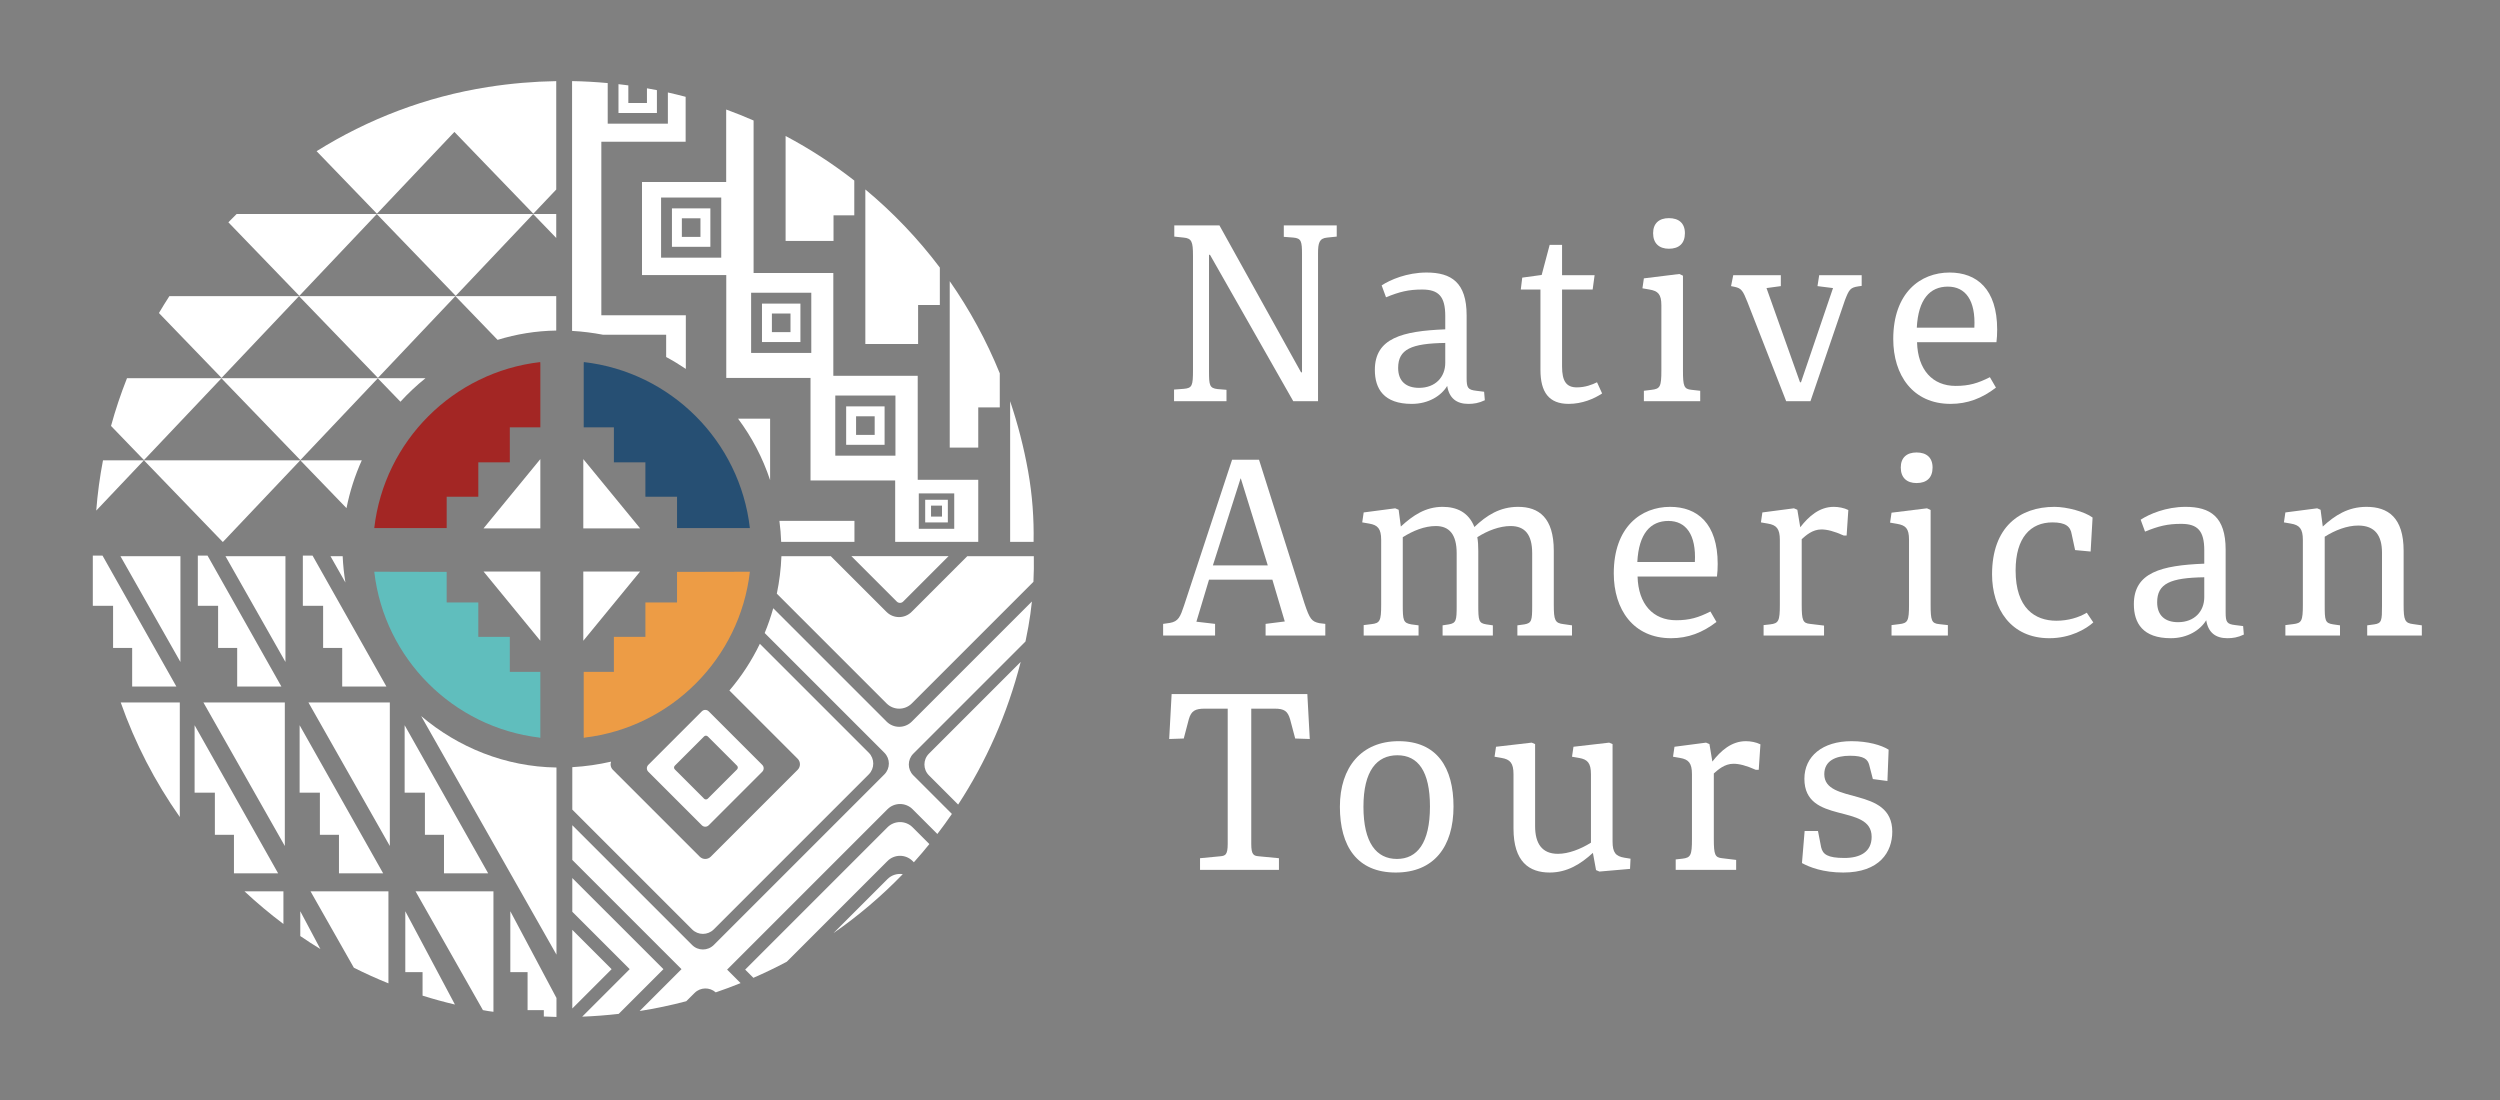 <svg xmlns="http://www.w3.org/2000/svg" width="250" height="110" viewBox="0 0 250 110" fill="none"><rect x="0" y="0" width="250" height="110" fill="#808080" stroke="none"/><mask id="mask0_219_3414" style="mask-type:luminance" maskUnits="userSpaceOnUse" x="0" y="0" width="250" height="110"><path d="M0 0.343H250V109.965H0V0.343Z" fill="white"></path></mask><g mask="url(#mask0_219_3414)"><path d="M94.973 44.758H97.825V40.743H99.978V37.332C98.636 34.037 96.953 30.953 94.973 28.118V44.758Z" fill="white"></path><path d="M89.545 45.567H83.529V39.551H89.545V45.567ZM91.879 49.337H95.424V52.882H91.879V49.337ZM81.129 35.291H75.112V29.274H81.129V35.291ZM72.124 25.768H66.108V19.752H72.124V25.768ZM91.772 37.578H83.332V27.299H75.359V12.05C74.459 11.656 73.545 11.29 72.618 10.952V18.202H64.2V27.504H72.627V37.791H81.052V48.048H89.517V54.19H97.825V47.978H91.772V37.578Z" fill="white"></path><path d="M91.81 30.499H93.984V26.758C91.798 23.858 89.296 21.241 86.534 18.945V34.398H91.81V30.499Z" fill="white"></path><path d="M83.352 21.535H85.428V18.053C83.275 16.373 80.978 14.882 78.56 13.599V24.096H83.352V21.535Z" fill="white"></path><path d="M77.011 48.015V41.87H73.807C75.183 43.711 76.271 45.779 77.011 48.015Z" fill="white"></path><path d="M78.118 54.19H85.445V52.088H77.941C78.032 52.778 78.092 53.479 78.118 54.19Z" fill="white"></path><path d="M65.691 9.015C65.353 8.949 65.021 8.887 64.695 8.83V10.302H62.834V8.54C62.727 8.525 62.623 8.512 62.517 8.498C62.295 8.469 62.072 8.443 61.848 8.417V11.301H65.691V9.015Z" fill="white"></path><path d="M60.134 14.171H68.564V9.68C67.975 9.525 67.383 9.381 66.787 9.246V12.369H60.771V8.307C59.593 8.2 58.405 8.129 57.207 8.11V33.09C58.259 33.15 59.289 33.28 60.294 33.472H66.616V35.703C67.295 36.065 67.95 36.463 68.583 36.891V31.527H60.134V14.171Z" fill="white"></path><path d="M102.811 47.123C102.379 44.706 101.771 42.371 101.014 40.12V54.19H103.359C103.402 51.863 103.237 49.512 102.811 47.123Z" fill="white"></path><path d="M70.046 23.69H68.185V21.829H70.046V23.69ZM71.037 20.838H67.194V24.681H71.037V20.838Z" fill="white"></path><path d="M79.05 33.213H77.189V31.352H79.05V33.213ZM80.042 30.361H76.198V34.204H80.042V30.361Z" fill="white"></path><path d="M93.103 50.562H94.2V51.659H93.103V50.562ZM92.519 52.242H94.784V49.977H92.519V52.242Z" fill="white"></path><path d="M87.468 43.49H85.607V41.629H87.468V43.49ZM88.459 40.638H84.616V44.481H88.459V40.638Z" fill="white"></path><path d="M30.009 46.035H14.423H14.399L22.268 54.19H22.295L30.02 46.035H30.009Z" fill="white"></path><path d="M37.694 21.371L45.438 13.195L45.44 13.199L45.442 13.195L53.331 21.371L55.624 18.951V8.113C53.374 8.15 51.095 8.341 48.8 8.701C42.596 9.672 36.797 11.909 31.659 15.118L37.694 21.371Z" fill="white"></path><path d="M37.678 21.408L37.679 21.411L37.681 21.408L45.571 29.584L53.315 21.408L53.317 21.411L53.319 21.408L55.624 23.797V21.398H53.357H53.305H37.72H37.668H23.666C23.386 21.672 23.11 21.95 22.837 22.23L29.933 29.584L37.678 21.408Z" fill="white"></path><path d="M37.818 37.818H37.766H22.18H22.128H12.7C12.083 39.375 11.548 40.969 11.102 42.594L14.397 46.008L22.142 37.832L22.143 37.835L22.145 37.832L30.035 46.008L37.779 37.832L37.781 37.835L37.782 37.832L40.042 40.173C40.818 39.324 41.658 38.537 42.553 37.818H37.818Z" fill="white"></path><path d="M45.597 29.611H45.545H29.959H29.907H16.94C16.579 30.168 16.23 30.732 15.893 31.303L22.154 37.791L29.899 29.615L29.9 29.618L29.902 29.615L37.792 37.791L45.536 29.615L45.538 29.618L45.539 29.615L49.758 33.987C51.628 33.412 53.595 33.085 55.624 33.056V29.611H45.597Z" fill="white"></path><path d="M30.061 46.035H30.036L34.65 50.815C34.98 49.148 35.496 47.546 36.179 46.035H30.061Z" fill="white"></path><path d="M10.299 46.035C9.982 47.685 9.754 49.362 9.624 51.058L14.383 46.035H14.371H10.299Z" fill="white"></path><path d="M44.667 49.673H47.831V46.231H50.982V42.731H54.034V36.366L54.022 36.208C45.325 37.209 38.427 44.108 37.426 52.805H42.15H44.667V49.673Z" fill="#A32624"></path><path d="M58.391 36.208V36.213L58.383 36.208L58.371 36.366V42.731H61.389V46.232H64.54V49.673H67.704V52.805H70.263H74.979H74.987C73.986 44.108 67.088 37.209 58.391 36.208Z" fill="#264F73"></path><path d="M50.981 67.186V63.686H47.831V60.244H44.667V57.19L37.426 57.173C37.427 57.186 37.43 57.199 37.431 57.212H37.426L37.432 57.221C38.451 65.872 45.305 72.733 53.954 73.76L54.022 73.809L54.034 73.65V67.186H50.981Z" fill="#60BEBD"></path><path d="M67.704 57.19V60.244H64.54V63.686H61.389V67.186H58.371V73.65L58.383 73.809L58.45 73.762C67.119 72.737 73.988 65.85 74.987 57.173L67.704 57.19Z" fill="#ED9C45"></path><path d="M54.034 52.837V45.91L48.353 52.837H54.034Z" fill="white"></path><path d="M58.33 52.837V45.91L64.012 52.837H58.33Z" fill="white"></path><path d="M54.034 57.15V64.077L48.353 57.15H54.034Z" fill="white"></path><path d="M58.33 57.15V64.077L64.012 57.15H58.33Z" fill="white"></path><path d="M27.815 87.335L19.46 72.522V79.266H21.487V83.48H23.395V87.335H27.815Z" fill="white"></path><path d="M13.216 64.796V68.651H17.636L10.25 55.557H9.281V60.582H11.308V64.796H13.216Z" fill="white"></path><path d="M31.989 83.479H33.897V87.335H38.317L29.962 72.522V79.266H31.989V83.479Z" fill="white"></path><path d="M21.81 64.796H23.718V68.651H28.138L20.752 55.557H19.783V60.582H21.81V64.796Z" fill="white"></path><path d="M30.028 93.606C30.687 94.057 31.359 94.49 32.041 94.908L30.028 91.124V93.606Z" fill="white"></path><path d="M40.53 97.212H42.256V99.564C43.319 99.899 44.398 100.196 45.493 100.453L40.53 91.124V97.212Z" fill="white"></path><path d="M28.545 66.196V55.617H22.545L28.545 66.196Z" fill="white"></path><path d="M28.482 84.6V70.245H20.34L28.482 84.6Z" fill="white"></path><path d="M34.267 55.617H33.047L34.542 58.254C34.401 57.39 34.305 56.511 34.267 55.617Z" fill="white"></path><path d="M48.292 101.012C48.47 101.042 48.645 101.078 48.823 101.107C48.998 101.134 49.171 101.153 49.345 101.179V89.134H41.555L48.292 101.012Z" fill="white"></path><path d="M38.983 84.6V70.245H30.842L38.983 84.6Z" fill="white"></path><path d="M18.043 66.196V55.617H12.043L18.043 66.196Z" fill="white"></path><path d="M35.385 96.771C36.512 97.34 37.667 97.859 38.843 98.335V89.134H31.053L35.385 96.771Z" fill="white"></path><path d="M42.491 83.479H44.399V87.335H48.819L40.464 72.522V79.266H42.491V83.479Z" fill="white"></path><path d="M32.312 64.796H34.22V68.651H38.64L31.254 55.557H30.284V60.582H32.312V64.796Z" fill="white"></path><path d="M17.98 81.702V70.245H12.072C13.506 74.332 15.505 78.186 17.98 81.702Z" fill="white"></path><path d="M28.342 92.397V89.134H24.45C25.687 90.289 26.986 91.378 28.342 92.397Z" fill="white"></path><path d="M42.116 71.607L55.647 95.464V76.751C50.547 76.677 45.823 74.751 42.116 71.607Z" fill="white"></path><path d="M51.032 91.124V97.212H52.758V101.015H54.382V101.651C54.805 101.669 55.227 101.687 55.647 101.694V99.799L51.032 91.124Z" fill="white"></path><path d="M71.376 92.94L86.877 77.439C87.475 76.84 87.475 75.871 86.877 75.272L75.985 64.38C75.17 66.072 74.146 67.64 72.94 69.05L79.766 75.876C80.071 76.181 80.071 76.675 79.766 76.98L71.078 85.668C70.774 85.972 70.28 85.972 69.975 85.668L61.287 76.98C61.067 76.759 61.008 76.44 61.106 76.165C59.855 76.451 58.561 76.641 57.23 76.716V80.96L69.21 92.94C69.808 93.538 70.778 93.538 71.376 92.94Z" fill="white"></path><path d="M88.748 87.909L83.346 93.311C85.839 91.579 88.161 89.606 90.278 87.416C89.737 87.331 89.165 87.493 88.748 87.909Z" fill="white"></path><path d="M92.892 77.534L95.815 80.457C98.604 76.188 100.742 71.395 102.07 66.189L92.892 75.367C92.293 75.966 92.293 76.936 92.892 77.534Z" fill="white"></path><path d="M103.383 55.617H96.73L91.158 61.189C90.465 61.882 89.341 61.882 88.648 61.189L83.076 55.617H78.142C78.094 56.901 77.936 58.152 77.682 59.366L88.659 70.343C89.356 71.04 90.485 71.04 91.181 70.343L103.343 58.182C103.386 57.323 103.398 56.468 103.383 55.617Z" fill="white"></path><path d="M90.316 60.157L94.858 55.614H85.138L89.68 60.157C89.855 60.332 90.14 60.332 90.316 60.157Z" fill="white"></path><path d="M67.481 76.57L70.407 73.644C70.509 73.541 70.675 73.541 70.778 73.644L73.705 76.57C73.807 76.672 73.807 76.839 73.705 76.941L70.778 79.867C70.675 79.97 70.509 79.97 70.407 79.867L67.481 76.941C67.378 76.839 67.378 76.672 67.481 76.57ZM70.186 82.53C70.374 82.718 70.679 82.718 70.867 82.53L76.227 77.171C76.414 76.983 76.414 76.678 76.227 76.49L70.867 71.131C70.679 70.943 70.374 70.943 70.186 71.131L64.827 76.49C64.639 76.678 64.639 76.983 64.827 77.171L70.186 82.53Z" fill="white"></path><path d="M61.161 96.918L61.16 96.914L57.23 92.984V100.849L61.161 96.918Z" fill="white"></path><path d="M66.341 96.914L57.23 87.804V91.177L62.968 96.914L62.962 96.918H62.968L58.22 101.666C59.448 101.62 60.664 101.525 61.87 101.388L66.341 96.918V96.914Z" fill="white"></path><path d="M88.748 82.729L74.519 96.959V96.962L75.34 97.783C76.475 97.288 77.591 96.752 78.68 96.171L88.748 86.102C89.441 85.409 90.565 85.409 91.259 86.102L91.386 86.229C91.919 85.638 92.433 85.027 92.937 84.407L91.259 82.729C90.565 82.036 89.441 82.036 88.748 82.729Z" fill="white"></path><path d="M88.659 72.159L77.324 60.823C77.085 61.672 76.801 62.501 76.467 63.303L88.437 75.273C89.035 75.871 89.035 76.841 88.437 77.439L71.376 94.499C70.778 95.098 69.808 95.098 69.21 94.499L57.23 82.52V85.996L68.148 96.915L68.144 96.918H68.148L63.963 101.103C65.541 100.853 67.097 100.528 68.624 100.123L69.464 99.29C70.044 98.714 70.969 98.7 71.573 99.237C72.413 98.954 73.24 98.64 74.06 98.311L72.712 96.962H72.718L72.712 96.959L88.748 80.922C89.441 80.228 90.565 80.228 91.259 80.922L93.735 83.399C94.237 82.745 94.721 82.075 95.19 81.393L91.331 77.535C90.733 76.936 90.733 75.966 91.331 75.367L102.549 64.149C102.651 63.663 102.746 63.175 102.834 62.684C102.986 61.834 103.103 60.989 103.191 60.149L91.181 72.159C90.485 72.855 89.356 72.855 88.659 72.159Z" fill="white"></path><path d="M130.104 37.232H130.201V25.457C130.201 24.121 130.128 23.83 129.327 23.757L128.38 23.684V22.543H133.673V23.66L132.725 23.757C131.924 23.83 131.803 24.291 131.803 25.359V40.122H129.327L120.999 25.481H120.901V37.135C120.901 38.518 120.95 38.811 121.751 38.908L122.649 38.981V40.122H117.405V38.956L118.376 38.883C119.226 38.811 119.299 38.568 119.299 36.99V25.578C119.299 24.169 119.177 23.83 118.352 23.757L117.429 23.66V22.543H121.945L130.104 37.232Z" fill="white"></path><path d="M144.526 34.294C141.127 34.343 139.815 34.925 139.815 36.795C139.815 38.13 140.617 38.785 141.904 38.785C143.554 38.785 144.526 37.693 144.526 36.285V34.294ZM148.483 40.024C147.876 40.315 147.367 40.389 146.833 40.389C145.643 40.389 144.915 39.806 144.72 38.592C144.137 39.563 142.875 40.389 141.175 40.389C138.384 40.389 137.485 38.883 137.485 36.989C137.485 33.809 140.229 33.104 144.526 32.934V31.599C144.526 29.657 143.871 28.953 142.219 28.953C140.86 28.953 139.962 29.171 138.602 29.729L138.165 28.54C139.014 27.981 140.69 27.253 142.656 27.253C145.133 27.253 146.663 28.248 146.663 31.526V37.79C146.663 38.785 146.784 38.98 147.634 39.078L148.411 39.175L148.483 40.024Z" fill="white"></path><path d="M160.212 39.345C159.411 39.878 158.221 40.388 156.862 40.388C154.895 40.388 154.045 39.223 154.045 36.99V28.953H152.078L152.224 27.763L154.167 27.496L154.967 24.485H156.206V27.52H159.46L159.265 28.953H156.206V36.649C156.206 38.13 156.643 38.738 157.687 38.738C158.512 38.738 159.217 38.47 159.702 38.227L160.212 39.345Z" fill="white"></path><path d="M166.889 24.874C165.917 24.874 165.311 24.339 165.311 23.32C165.311 22.324 165.917 21.814 166.889 21.814C167.885 21.814 168.491 22.324 168.491 23.32C168.491 24.339 167.909 24.874 166.889 24.874ZM168.297 37.038C168.297 38.617 168.394 38.908 169.148 38.981L170.021 39.078V40.122H164.388V39.078L165.165 38.981C166.015 38.883 166.137 38.665 166.137 37.038V30.531C166.137 29.414 165.796 29.098 164.947 28.953L164.243 28.831L164.388 27.836L167.933 27.399L168.297 27.569V37.038Z" fill="white"></path><path d="M178.617 40.121L174.757 30.239C174.295 29.074 174.149 28.831 173.47 28.686L173.105 28.612L173.324 27.52H178.083V28.612L176.65 28.807L180.001 38.227H180.098L183.302 28.807L181.749 28.612L181.919 27.52H186.168V28.589L185.828 28.637C185.027 28.759 184.906 28.953 184.492 30.022L181.045 40.121H178.617Z" fill="white"></path><path d="M197.435 32.765C197.58 30.021 196.537 28.662 194.788 28.662C192.991 28.662 191.826 29.923 191.68 32.765H197.435ZM199.595 38.761C198.211 39.83 196.754 40.388 195.055 40.388C191.267 40.388 189.325 37.498 189.325 33.906C189.325 29.268 192.044 27.253 194.958 27.253C197.677 27.253 199.717 28.904 199.717 32.959C199.717 33.42 199.692 33.857 199.644 34.221H191.705C191.778 36.99 193.258 38.591 195.565 38.591C196.901 38.591 197.799 38.324 198.989 37.718L199.595 38.761Z" fill="white"></path><path d="M124.082 47.845H124.058L121.29 56.537H126.777L124.082 47.845ZM125.903 45.976L130.443 60.325C130.977 61.927 131.172 62.146 131.924 62.315L132.531 62.388V63.554H126.559V62.388L128.477 62.146L127.238 57.97H120.901L119.639 62.17L121.508 62.388V63.554H116.313V62.388L116.992 62.291C117.842 62.146 118.037 61.66 118.4 60.567L123.208 45.976H125.903Z" fill="white"></path><path d="M140.277 60.47C140.277 62.049 140.326 62.291 141.127 62.437L141.856 62.534V63.554H136.368V62.51L137.145 62.413C137.994 62.315 138.117 62.097 138.117 60.47V53.987C138.117 52.871 137.776 52.506 136.927 52.361L136.222 52.239L136.368 51.244L139.524 50.831L139.865 50.977L140.083 52.653C141.297 51.536 142.559 50.685 144.259 50.685C145.667 50.685 146.857 51.22 147.44 52.701C148.654 51.536 149.99 50.685 151.81 50.685C153.873 50.685 155.379 51.754 155.379 55.08V60.47C155.379 62.024 155.5 62.315 156.35 62.413L157.2 62.534V63.554H151.738V62.534L152.442 62.437C153.17 62.315 153.218 62.024 153.218 60.616V55.323C153.218 53.453 152.49 52.604 151.057 52.604C149.964 52.604 148.75 53.065 147.731 53.72C147.804 54.133 147.828 54.571 147.828 55.08V60.47C147.828 62.073 147.877 62.315 148.629 62.437L149.285 62.534V63.554H144.259V62.534L144.89 62.437C145.619 62.315 145.667 62.024 145.667 60.616V55.323C145.667 53.453 144.938 52.604 143.58 52.604C142.462 52.604 141.321 53.065 140.277 53.72V60.47Z" fill="white"></path><path d="M169.487 56.197C169.632 53.453 168.588 52.094 166.84 52.094C165.043 52.094 163.878 53.356 163.732 56.197H169.487ZM171.647 62.194C170.263 63.263 168.806 63.821 167.107 63.821C163.319 63.821 161.377 60.931 161.377 57.338C161.377 52.7 164.096 50.685 167.01 50.685C169.729 50.685 171.769 52.336 171.769 56.392C171.769 56.853 171.744 57.289 171.696 57.653H163.757C163.829 60.422 165.31 62.024 167.617 62.024C168.952 62.024 169.851 61.757 171.041 61.15L171.647 62.194Z" fill="white"></path><path d="M180.171 60.47C180.171 62.049 180.292 62.315 180.996 62.388L182.404 62.558V63.554H176.359V62.51L177.014 62.437C177.864 62.34 177.985 62.097 177.985 60.47V53.987C177.985 52.871 177.646 52.506 176.796 52.361L176.092 52.239L176.237 51.244L179.394 50.831L179.734 50.977L180.025 52.726C180.874 51.633 181.943 50.685 183.376 50.685C183.837 50.685 184.396 50.783 184.833 51.001L184.662 53.551H184.371C183.4 53.114 182.695 52.944 182.137 52.944C181.238 52.944 180.583 53.551 180.171 53.915V60.47Z" fill="white"></path><path d="M191.655 48.306C190.683 48.306 190.077 47.772 190.077 46.752C190.077 45.756 190.683 45.247 191.655 45.247C192.65 45.247 193.257 45.756 193.257 46.752C193.257 47.772 192.674 48.306 191.655 48.306ZM193.062 60.47C193.062 62.049 193.16 62.34 193.913 62.413L194.787 62.51V63.554H189.153V62.51L189.93 62.413C190.78 62.315 190.902 62.097 190.902 60.47V53.963C190.902 52.847 190.562 52.531 189.713 52.385L189.008 52.263L189.153 51.269L192.698 50.831L193.062 51.001V60.47Z" fill="white"></path><path d="M209.331 62.243C208.602 62.898 207.049 63.821 204.936 63.821C201.075 63.821 199.206 60.859 199.206 57.436C199.206 52.7 201.974 50.686 205.445 50.686C206.708 50.686 208.481 51.172 209.258 51.754L209.063 55.153L207.51 55.008L207.17 53.429C207.049 52.652 206.562 52.239 205.251 52.239C203.066 52.239 201.561 53.745 201.561 57.047C201.561 60.834 203.503 62.073 205.64 62.073C206.806 62.073 207.874 61.757 208.676 61.271L209.331 62.243Z" fill="white"></path><path d="M220.427 57.727C217.028 57.776 215.716 58.358 215.716 60.228C215.716 61.563 216.518 62.218 217.805 62.218C219.455 62.218 220.427 61.125 220.427 59.718V57.727ZM224.384 63.457C223.777 63.748 223.268 63.821 222.734 63.821C221.544 63.821 220.816 63.239 220.621 62.024C220.038 62.995 218.776 63.821 217.076 63.821C214.285 63.821 213.386 62.315 213.386 60.422C213.386 57.241 216.13 56.537 220.427 56.367V55.032C220.427 53.09 219.772 52.385 218.12 52.385C216.761 52.385 215.863 52.603 214.503 53.162L214.066 51.972C214.915 51.414 216.591 50.685 218.557 50.685C221.034 50.685 222.564 51.681 222.564 54.959V61.224C222.564 62.218 222.685 62.413 223.535 62.51L224.312 62.608L224.384 63.457Z" fill="white"></path><path d="M232.471 60.47C232.471 62.049 232.495 62.315 233.321 62.437L234 62.534V63.554H228.538V62.51L229.314 62.413C230.164 62.315 230.286 62.097 230.286 60.47V53.987C230.286 52.871 229.946 52.506 229.096 52.361L228.392 52.239L228.538 51.244L231.718 50.831L232.058 50.977L232.277 52.653C233.491 51.536 234.802 50.685 236.647 50.685C238.808 50.685 240.362 51.754 240.362 55.08V60.47C240.362 62.024 240.483 62.315 241.333 62.413L242.183 62.534V63.554H236.72V62.534L237.424 62.437C238.177 62.34 238.2 62.024 238.2 60.616V55.274C238.2 53.551 237.497 52.555 235.821 52.555C234.704 52.555 233.515 53.017 232.471 53.672V60.47Z" fill="white"></path><path d="M125.126 84.389C125.126 85.482 125.369 85.578 125.855 85.626L127.894 85.821V86.987H120.003V85.821L122.042 85.626C122.528 85.578 122.771 85.482 122.771 84.389V70.865H120.488C119.518 70.865 119.128 71.083 118.886 71.909L118.376 73.851L116.919 73.9L117.162 69.408H130.734L130.977 73.9L129.52 73.851L129.011 71.933C128.768 71.107 128.428 70.865 127.457 70.865H125.126V84.389Z" fill="white"></path><path d="M142.996 80.65C142.996 77.129 141.807 75.526 139.743 75.526C137.679 75.526 136.345 77.081 136.345 80.673C136.345 84.267 137.631 85.894 139.694 85.894C141.71 85.894 142.996 84.316 142.996 80.65ZM133.989 80.673C133.989 76.716 136.15 74.118 139.864 74.118C143.701 74.118 145.351 76.764 145.351 80.65C145.351 84.68 143.386 87.253 139.573 87.253C135.713 87.253 133.989 84.631 133.989 80.673Z" fill="white"></path><path d="M161.256 84.145C161.256 85.262 161.572 85.626 162.445 85.772L163.053 85.87L163.004 86.889L159.945 87.156L159.605 87.01L159.29 85.286C158.075 86.404 156.715 87.253 154.967 87.253C152.928 87.253 151.35 86.185 151.35 82.859V77.42C151.35 76.303 151.01 75.939 150.16 75.794L149.456 75.672L149.602 74.676L153.171 74.264L153.51 74.409V82.616C153.51 84.34 154.191 85.383 155.793 85.383C156.837 85.383 158.051 84.922 159.095 84.267V77.42C159.095 76.303 158.755 75.939 157.905 75.794L157.201 75.672L157.347 74.676L160.916 74.264L161.256 74.409V84.145Z" fill="white"></path><path d="M171.382 83.903C171.382 85.481 171.503 85.748 172.207 85.821L173.615 85.991V86.986H167.57V85.943L168.225 85.87C169.075 85.772 169.196 85.529 169.196 83.903V77.42C169.196 76.303 168.856 75.939 168.007 75.794L167.302 75.672L167.448 74.676L170.604 74.264L170.945 74.409L171.236 76.158C172.085 75.065 173.154 74.118 174.587 74.118C175.048 74.118 175.606 74.215 176.043 74.434L175.873 76.983H175.582C174.61 76.546 173.906 76.376 173.348 76.376C172.449 76.376 171.794 76.983 171.382 77.347V83.903Z" fill="white"></path><path d="M187.286 77.906L186.922 76.497C186.776 75.939 186.411 75.575 185.004 75.575C183.595 75.575 182.429 76.06 182.429 77.42C182.429 80.504 189.228 78.561 189.228 83.174C189.228 85.189 187.966 87.253 184.323 87.253C182.308 87.253 180.948 86.719 180.196 86.307L180.463 83.102H181.798L182.114 84.728C182.284 85.432 182.745 85.797 184.444 85.797C186.023 85.797 187.164 85.189 187.164 83.684C187.164 80.285 180.439 82.519 180.439 77.881C180.439 75.624 182.26 74.118 185.149 74.118C186.776 74.118 188.136 74.506 188.864 74.969L188.742 78.1L187.286 77.906Z" fill="white"></path></g></svg>